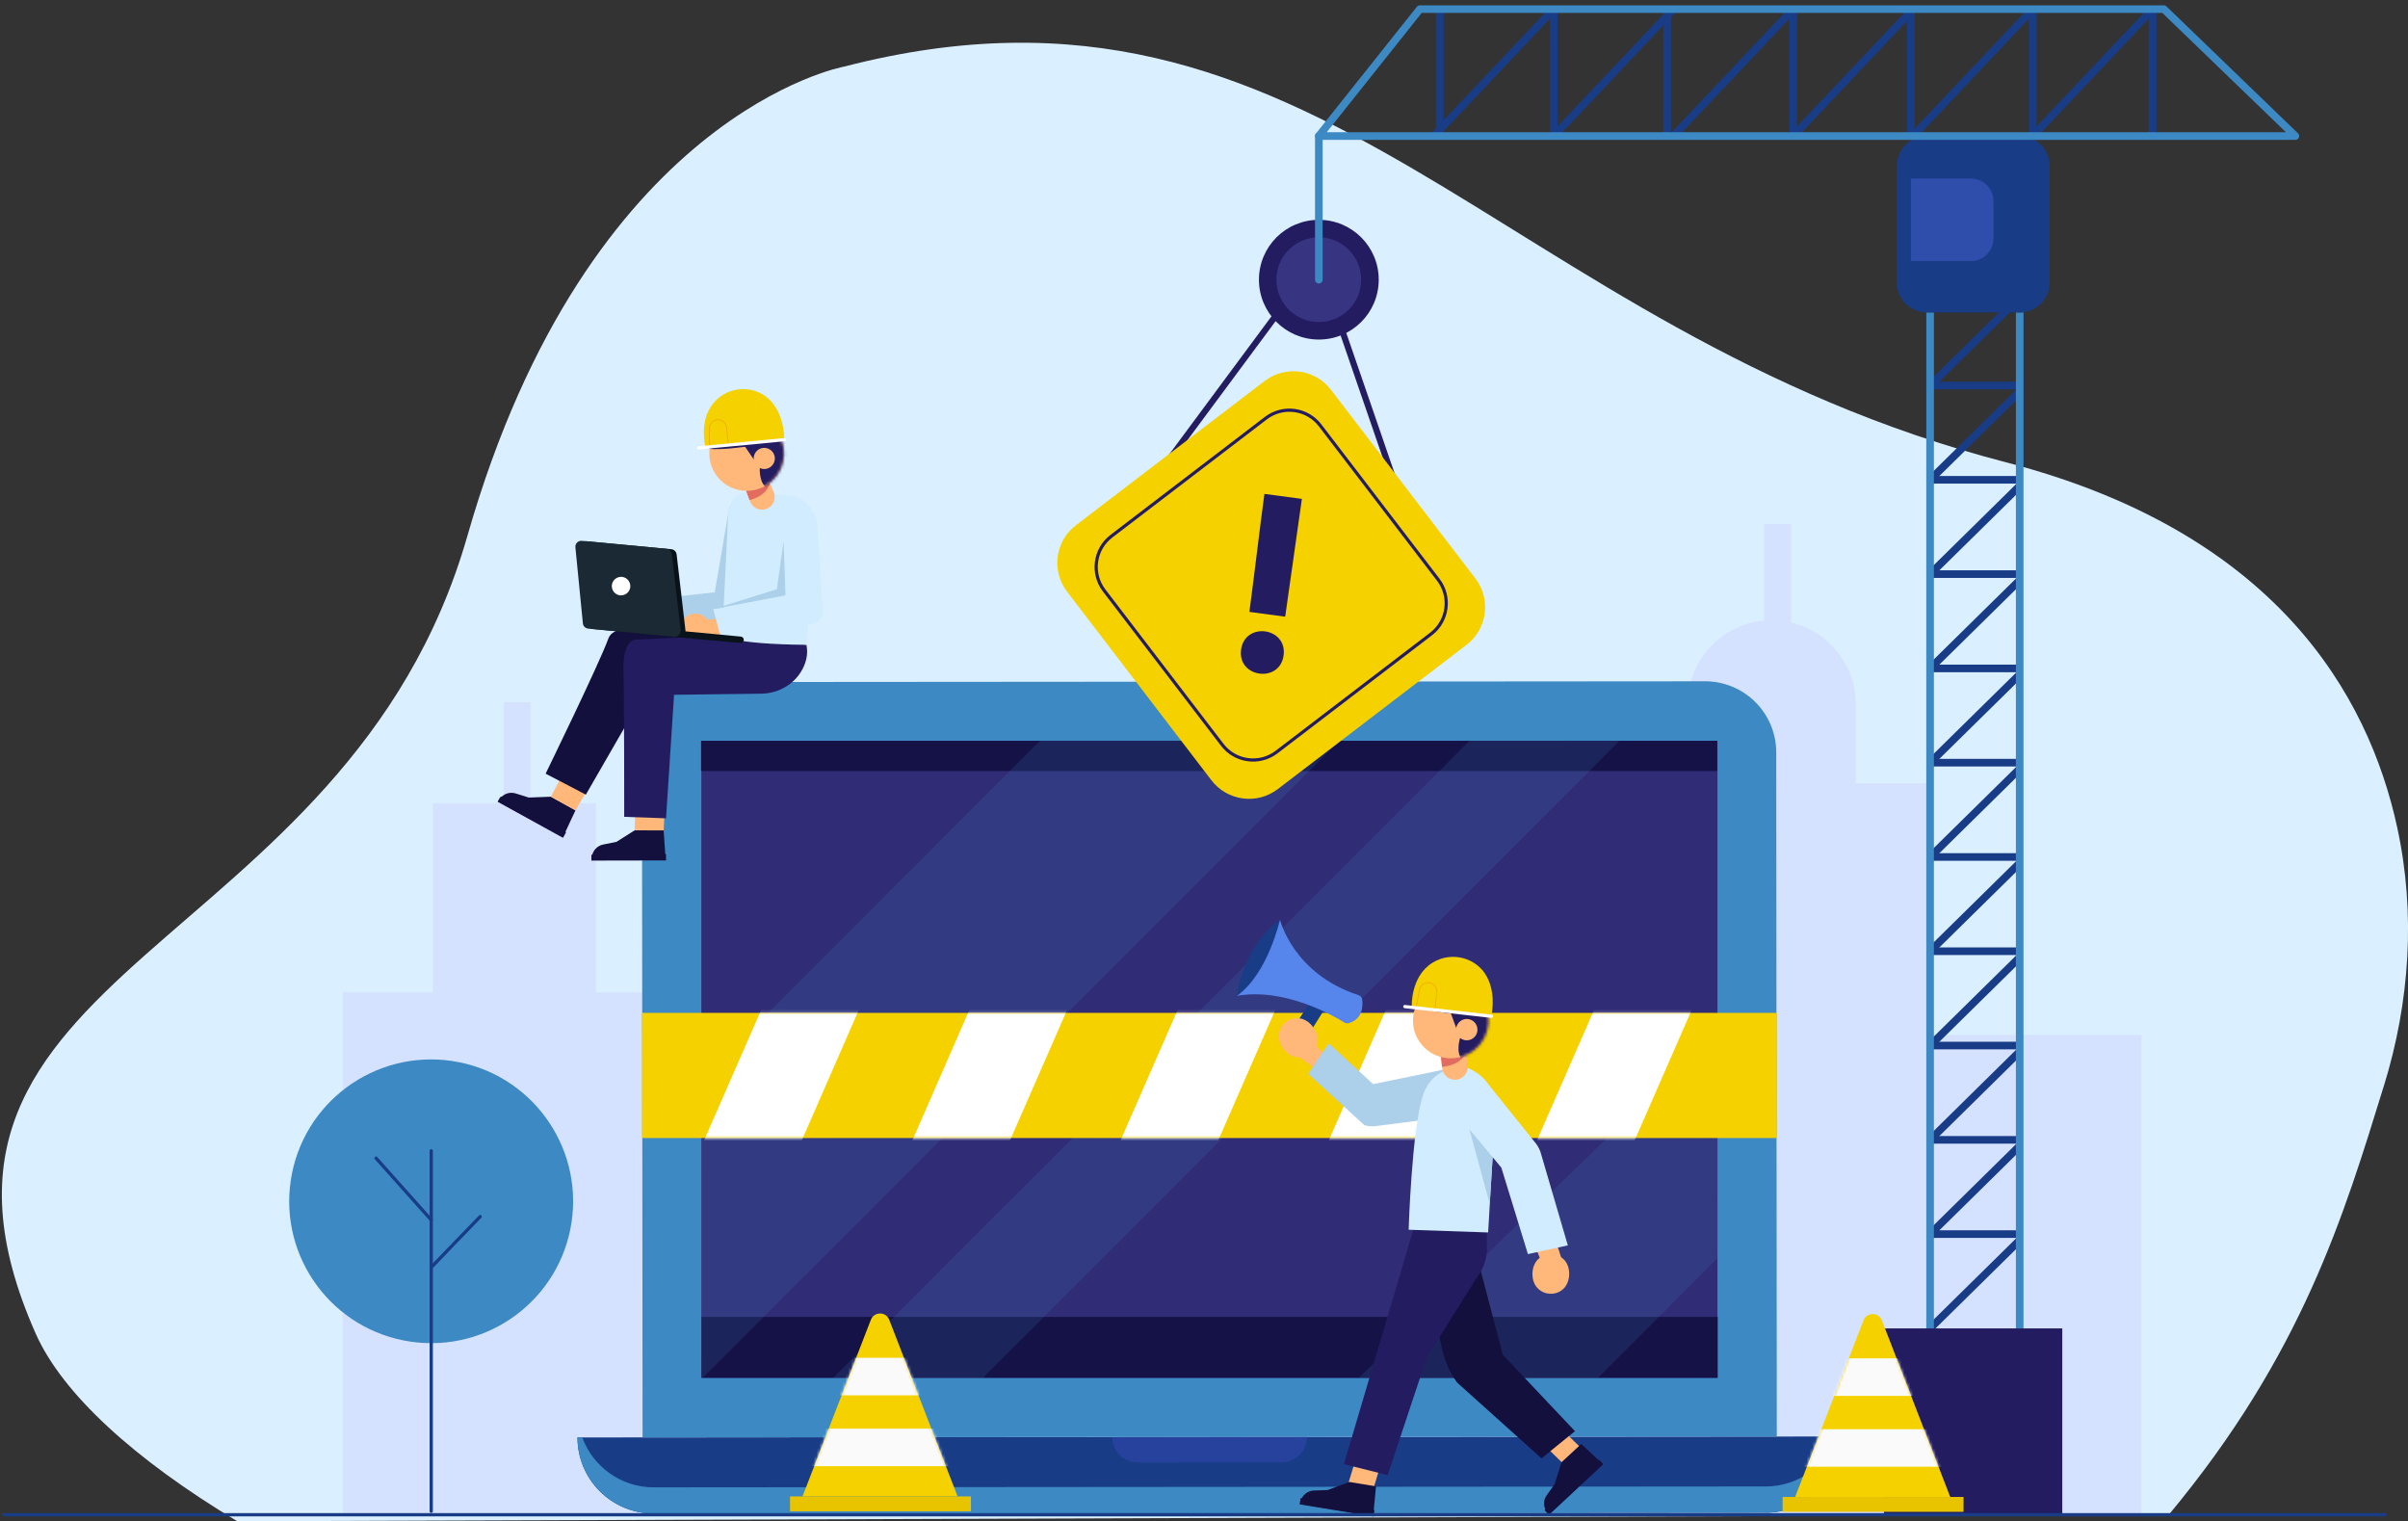 <svg width="839" height="530" viewBox="0 0 839 530" fill="none" xmlns="http://www.w3.org/2000/svg">
<rect x="0" y="0" width="839" height="530" fill="#333333" stroke="none"/>
<g clip-path="url(#clip0_979_171)">
<path d="M830.629 378.22C839.627 349.123 841.726 318.145 835.261 288.372C825.176 241.797 792.704 185.41 699.002 161.085C521.61 115.016 460.018 -19.696 294.061 23.215C294.061 23.215 205.015 39.391 162.869 186.639C120.722 333.887 -44.414 336.394 12.425 464.597C21.713 485.546 46.755 508.424 82.677 530L755.648 527.734C802.161 471.853 816.636 423.518 830.629 378.196V378.22Z" fill="#DAEFFF"/>
<path d="M671.837 272.895H646.578V245.292C646.578 231.43 636.928 219.859 623.973 216.845V182.589H614.684V216.195C599.775 217.545 588.098 230.032 588.098 245.292V273.715H562.984V305.368H561.295V364.214L515.651 363.876V293.555H463.347V345.096H426.653V395.167H382.287V527.685H529.667H561.32H746.118V360.573H671.813L671.885 272.895H671.837Z" fill="#D5E2FF"/>
<path d="M150.83 345.747V279.862H175.534V244.641H184.823V279.862H207.597V345.747H233.145V385.211H273.869V250.764H358.861V527.685H303.47H279.61H219.563H191.843H119.395V345.747H150.83Z" fill="#D5E2FF"/>
<path d="M615.191 527.01L227.79 527.324C213.121 527.324 201.204 515.463 201.204 500.806L641.753 500.468C641.753 515.126 629.883 527.035 615.215 527.035L615.191 527.01Z" fill="#193C87"/>
<path d="M615.191 517.874L227.79 518.187C216.33 518.187 206.608 510.955 202.868 500.806H201.228C201.228 515.463 213.146 527.348 227.814 527.324L615.215 527.011C629.883 527.011 641.777 515.102 641.753 500.444H640.112C636.397 510.594 626.675 517.874 615.215 517.874H615.191Z" fill="#3C89C4"/>
<path d="M446.508 509.485L396.448 509.533C391.527 509.533 387.546 505.555 387.546 500.661L455.386 500.613C455.386 505.531 451.405 509.509 446.508 509.509V509.485Z" fill="#27429C"/>
<path d="M619.075 500.468L223.881 500.782L223.688 262.408C223.688 248.74 234.762 237.65 248.441 237.626L594.082 237.361C607.76 237.361 618.858 248.426 618.882 262.095L619.075 500.444V500.468Z" fill="#3C89C4"/>
<path d="M598.4 258.093H244.364V480.025H598.4V258.093Z" fill="#312C76"/>
<path d="M598.472 458.811H244.436V480.025H598.472V458.811Z" fill="#151247"/>
<path d="M598.304 258.093H244.267V268.628H598.304V258.093Z" fill="#151247"/>
<path opacity="0.16" d="M362.335 258.141L244.364 376.219L244.436 480.17H244.701L466.628 258.069L362.335 258.141Z" fill="#3C89C4"/>
<path opacity="0.16" d="M290.153 480.146L342.432 480.098L564.359 257.973L512.08 258.045L290.153 480.146Z" fill="#3C89C4"/>
<path opacity="0.16" d="M556.832 479.929L598.448 438.272L598.376 359.489L473.48 479.977L556.832 479.929Z" fill="#3C89C4"/>
<path d="M619.075 352.883H223.688V396.493H619.075V352.883Z" fill="#F5D100"/>
<mask id="mask0_979_171" style="mask-type:luminance" maskUnits="userSpaceOnUse" x="223" y="352" width="397" height="45">
<path d="M619.075 352.883H223.688V396.493H619.075V352.883Z" fill="white"/>
</mask>
<g mask="url(#mask0_979_171)">
<path d="M273.024 411.802H238.984L268.272 344.855H302.288L273.024 411.802Z" fill="white"/>
<path d="M345.568 411.802H311.552L340.816 344.855H374.856L345.568 411.802Z" fill="white"/>
<path d="M418.113 411.802H384.096L413.384 344.855H447.401L418.113 411.802Z" fill="white"/>
<path d="M490.657 411.802H456.641L485.929 344.855H519.945L490.657 411.802Z" fill="white"/>
<path d="M563.201 411.802H529.185L558.473 344.855H592.489L563.201 411.802Z" fill="white"/>
</g>
<path d="M191.94 277.572L184.22 277.861L179.684 276.439C177.609 275.788 175.342 276.559 174.111 278.368L173.532 279.211L196.137 291.675L200.504 282.321L191.916 277.572H191.94Z" fill="#14103D"/>
<path d="M196.162 291.892L173.387 279.332L174.184 277.885C174.352 277.596 174.69 277.5 174.98 277.644L197.247 289.939L196.162 291.892Z" fill="#14103D"/>
<path d="M200.528 282.345L206.487 272.003L200.528 261.348L191.94 277.572L200.528 282.345Z" fill="#FFB879"/>
<path d="M247.283 222.969C247.283 222.969 215.076 213.736 211.988 222.414C208.876 231.093 190.106 269.544 190.106 269.544L204.123 276.849L225.16 240.35L253.459 237.891L247.307 222.969H247.283Z" fill="#14103D"/>
<path d="M221.107 289.288L214.81 293.29L210.154 294.23C208.007 294.664 206.415 296.448 206.222 298.618L206.125 299.63L231.939 299.582L231.215 289.264H221.107V289.288Z" fill="#14103D"/>
<path d="M232.06 299.775L206.053 299.823V298.184C206.053 297.87 206.318 297.605 206.632 297.605L232.06 297.557V299.799" fill="#14103D"/>
<path d="M231.24 289.312L232.06 272.003L221.783 270.846L221.107 289.288L231.24 289.312Z" fill="#FFB879"/>
<path d="M251.65 221.474L221.3 222.848C221.3 222.848 216.934 223.089 217.223 233.287C217.513 243.508 217.488 284.587 217.488 284.587L232.06 285.093L234.858 242.062L265.232 241.676C271.625 241.604 277.584 237.939 280.117 232.057C281.082 229.815 281.541 227.284 280.962 224.632L251.65 221.45V221.474Z" fill="#231C61"/>
<path d="M222.844 215.375C222.844 218.244 220.89 218.678 218.019 218.702C215.148 218.702 212.422 218.292 212.422 215.399C212.422 212.53 214.738 210.192 217.633 210.168C220.504 210.168 222.844 212.482 222.868 215.375H222.844Z" fill="#E1AD9D"/>
<path d="M226.511 218.316H220.48C218.912 218.316 217.609 217.038 217.609 215.471C217.609 213.904 218.888 212.603 220.456 212.603H226.487C228.055 212.603 229.358 213.88 229.358 215.447C229.358 217.014 228.079 218.316 226.511 218.316Z" fill="#E1AD9D"/>
<path d="M226.27 218.919L224.267 209.059L249.044 206.359L253.99 177.43C254.496 174.802 258.308 171.548 260.938 172.03L260.19 171.813C262.819 172.319 265.232 175.357 264.749 177.984L259.924 212.603C259.562 214.459 258.163 215.954 256.306 216.412L226.294 218.919H226.27Z" fill="#ACCFEA"/>
<path d="M275.775 172.681C276.281 172.729 276.788 172.825 277.27 173.018L277.512 173.115C281.758 174.778 284.653 179.334 284.846 183.601L280.961 224.656C255.292 224.439 251.649 221.474 251.649 221.474L253.7 179.479C254.014 175.525 255.823 171.789 260.334 171.427L275.775 172.681Z" fill="#D2ECFF"/>
<path d="M247.5 218.581C247.693 221.45 245.787 222.004 242.916 222.221C240.045 222.414 237.295 222.173 237.102 219.304C236.909 216.435 239.08 213.952 241.951 213.759C244.822 213.567 247.307 215.736 247.5 218.605V218.581Z" fill="#FFB879"/>
<path d="M251.336 221.281L245.328 221.691C243.76 221.787 242.385 220.606 242.265 219.039C242.168 217.472 243.35 216.098 244.918 215.977L250.925 215.568C252.494 215.471 253.869 216.652 253.965 218.219C254.062 219.786 252.88 221.16 251.311 221.281H251.336Z" fill="#FFB879"/>
<path d="M251.143 221.908L248.489 212.217L275.485 207.877L273.941 182.782C274.254 180.13 277.174 177.14 279.827 177.454C282.481 177.767 285.111 180.66 284.773 183.312L286.727 213.374C286.486 215.254 285.183 216.845 283.374 217.4L251.143 221.884V221.908Z" fill="#D2ECFF"/>
<path d="M204.436 188.568L233.893 191.34C234.858 191.436 235.63 192.184 235.751 193.148L238.839 219.69C238.984 220.992 237.898 222.101 236.595 221.98L206.632 219.16C205.643 219.063 204.871 218.292 204.774 217.303L202.169 190.81C202.048 189.532 203.134 188.447 204.412 188.568H204.436Z" fill="#091218"/>
<path d="M202.748 188.423L232.204 191.195C233.169 191.292 233.941 192.039 234.062 193.003L237.15 219.546C237.295 220.847 236.209 221.956 234.906 221.836L204.943 219.015C203.954 218.919 203.182 218.147 203.085 217.159L200.48 190.665C200.359 189.387 201.445 188.302 202.724 188.423H202.748Z" fill="#1B2934"/>
<path d="M238.019 219.883L258.139 221.788C258.742 221.836 259.2 222.39 259.152 222.993C259.104 223.596 258.549 224.054 257.946 224.005L236.595 222.077L238.019 219.883Z" fill="#091218"/>
<path d="M219.611 204.503C219.442 206.262 217.874 207.564 216.089 207.42C214.328 207.251 213.025 205.684 213.17 203.9C213.339 202.14 214.907 200.838 216.692 200.983C218.453 201.152 219.756 202.719 219.611 204.503Z" fill="white"/>
<path d="M273.024 188.568L273.676 207.42L248.489 212.217L270.684 205.274L273.024 188.568Z" fill="#ACCFEA"/>
<path d="M259.659 170.173L261.348 174.681C261.951 176.321 263.471 177.43 265.208 177.55C268.513 177.767 270.877 174.44 269.575 171.403L266.631 164.46L259.683 170.149L259.659 170.173Z" fill="#FFB879"/>
<path d="M261.155 174.199C261.155 174.199 269.454 172.632 268.223 165.376C266.993 158.12 259.201 163.785 259.201 163.785L259.973 171.017L261.155 174.199Z" fill="#E16C5F"/>
<path d="M248.369 152.503C245.329 159.012 248.127 166.75 254.641 169.788C261.155 172.825 268.899 170.029 271.939 163.52C274.979 157.011 272.18 149.272 265.666 146.235C259.152 143.197 251.408 145.994 248.369 152.503Z" fill="#FFB879"/>
<mask id="mask1_979_171" style="mask-type:luminance" maskUnits="userSpaceOnUse" x="247" y="145" width="27" height="27">
<path d="M248.369 152.503C245.329 159.012 248.127 166.75 254.641 169.788C261.155 172.825 268.899 170.029 271.939 163.52C274.979 157.011 272.18 149.272 265.666 146.235C259.152 143.197 251.408 145.994 248.369 152.503Z" fill="white"/>
</mask>
<g mask="url(#mask1_979_171)">
<path d="M264.967 160.579C264.967 160.579 262.916 170.993 270.588 171.234C278.26 171.451 274.086 151.683 274.086 151.683L261.951 139.485L243.399 144.041L245.232 156.023C245.232 156.023 248.175 157.589 264.146 154.962L264.991 160.555L264.967 160.579Z" fill="#231C61"/>
<path d="M257.391 152.431L263.495 161.326L268.754 155.541L257.391 152.431Z" fill="#231C61"/>
</g>
<path d="M262.94 158.168C262.072 160 262.868 162.194 264.725 163.062C266.559 163.929 268.754 163.134 269.623 161.278C270.491 159.445 269.695 157.252 267.837 156.384C266.004 155.516 263.809 156.312 262.94 158.168Z" fill="#FFB879"/>
<path d="M245.835 155.854C245.835 155.854 243.013 145.608 249.671 139.268C255.148 134.037 264.122 134.374 268.996 140.184C271.287 142.908 273.121 147.031 273.29 153.202L245.835 155.878V155.854Z" fill="#F5D100"/>
<path d="M247.235 155.661L247.162 149.273C247.162 147.657 248.417 146.307 250.033 146.235C251.626 146.163 253.025 147.344 253.17 148.935L253.821 155.324" stroke="#F1AB00" stroke-width="0.28" stroke-miterlimit="10"/>
<path d="M273.29 153.178L243.423 156.047" stroke="white" stroke-width="1.12" stroke-linecap="round" stroke-linejoin="round"/>
<path d="M545.228 498.998L551.911 505.483L544.287 509.581L537.749 503.193L545.228 498.998Z" fill="#FFB879"/>
<path d="M498.088 450.59L502.551 470.383C503.443 474.336 505.18 478.145 507.641 481.641L537.098 508.086L548.75 498.612L523.612 471.998L514.396 436.897L498.088 450.59Z" fill="#14103D"/>
<path d="M544.07 509.412L541.658 517.103L538.907 520.936C537.629 522.695 537.677 525.082 539.028 526.794L539.655 527.589L558.449 510.087L550.946 503.072L544.094 509.412H544.07Z" fill="#14103D"/>
<path d="M558.618 510.135L539.679 527.782L538.159 526.143L557.098 508.52L558.618 510.135Z" fill="#14103D"/>
<path d="M480.814 511.052L478.305 519.417L469.692 517.102L472.201 508.882L480.814 511.052Z" fill="#FFB879"/>
<path d="M492.394 428.508L468.245 510.111L483.492 513.92L497.099 473.01L513.793 446.251C514.638 445.046 515.482 443.816 516.182 442.514C517.508 440.055 518.112 437.404 518.087 434.728L518.039 429.424L492.418 428.532L492.394 428.508Z" fill="#231C61"/>
<path d="M470.175 516.307L462.551 519.127L457.798 519.296C455.603 519.369 453.745 520.887 453.19 522.985L452.925 523.973L478.449 528.168L479.439 517.85L470.15 516.307H470.175Z" fill="#14103D"/>
<path d="M478.546 528.337L452.829 524.118L453.191 521.9L478.908 526.143L478.546 528.337Z" fill="#14103D"/>
<path d="M458.667 345.627L448.896 360.863L453.577 364.214L463.685 348.11L458.667 345.627Z" fill="#193C87"/>
<path d="M445.977 320.411C445.977 320.411 450.489 339.287 473.359 346.712C474.011 346.929 474.517 347.483 474.614 348.158C474.903 350.352 474.903 355.077 469.861 356.475C469.379 356.596 468.848 356.499 468.438 356.258C464.94 354.064 447.739 344.036 431.044 346.929L446.002 320.435L445.977 320.411Z" fill="#5685EB"/>
<path d="M445.977 320.411C445.977 320.411 441.78 339.238 431.02 346.905C431.02 346.905 432.54 330.391 445.977 320.411Z" fill="#193C87"/>
<path d="M445.712 359.874C445.012 363.346 447.859 367.564 451.333 368.264C454.807 368.963 458.185 366.745 458.884 363.273C459.584 359.802 456.737 355.583 453.263 354.884C449.789 354.185 446.412 356.403 445.712 359.874Z" fill="#FFB879"/>
<path d="M464.071 370.023L457.292 362.96L452.877 368.408L464.071 376.605" fill="#FFB879"/>
<path d="M462.985 363.49L455.82 374.122L475.386 392.009C476.568 392.347 477.822 392.467 479.053 392.371L504.891 389.02C508.968 388.827 512.104 385.38 511.911 381.306C511.718 377.231 512.49 371.349 508.437 371.542L478.426 377.714L462.985 363.49Z" fill="#ACCFEA"/>
<path d="M520.934 387.887C521.634 382.246 519.052 376.677 514.276 373.592C512.128 372.217 509.981 371.277 508.461 371.542C503.323 372.41 498.015 374.749 495.747 381.692C491.887 393.504 490.802 428.436 490.802 428.436L518.497 429.376L520.958 387.863L520.934 387.887Z" fill="#D2ECFF"/>
<path d="M510.705 388.779L519.028 419.347L520.717 393.408L510.705 388.779Z" fill="#ACCFEA"/>
<path d="M544.649 449.096C547.255 446.709 547.448 441.622 545.083 439.019C542.695 436.391 538.642 436.222 536.036 438.585C533.407 440.971 533.238 446.058 535.602 448.662C537.99 451.265 542.044 451.458 544.649 449.096Z" fill="#FFB879"/>
<path d="M532.08 427.327L537.122 439.766L543.901 437.982L539.703 424.771" fill="#FFB879"/>
<path d="M532.394 436.921L546.266 433.884L536.857 401.749C536.519 400.568 535.94 399.435 535.192 398.446L517.918 376.966C515.578 373.616 511.646 374.218 508.317 376.557C504.963 378.895 504.167 383.475 506.483 386.826L523.105 406.811L532.369 436.946L532.394 436.921Z" fill="#D2ECFF"/>
<path d="M501.972 367.348L502.503 372.193C502.696 373.953 503.878 375.424 505.567 375.954C508.751 376.991 511.887 374.315 511.381 371.012L510.223 363.466L501.996 367.323L501.972 367.348Z" fill="#FFB879"/>
<path d="M502.43 371.663C502.43 371.663 510.971 371.373 511.598 363.973C512.201 356.572 503.13 360.983 503.13 360.983L502.068 368.264L502.43 371.663Z" fill="#E16C5F"/>
<path d="M495.289 347.218C490.681 352.835 491.502 361.128 497.123 365.732C502.744 370.337 511.043 369.517 515.651 363.9C520.259 358.283 519.438 349.99 513.817 345.386C508.196 340.781 499.897 341.601 495.289 347.218Z" fill="#FFB879"/>
<mask id="mask2_979_171" style="mask-type:luminance" maskUnits="userSpaceOnUse" x="492" y="342" width="27" height="27">
<path d="M495.289 347.218C490.681 352.835 491.502 361.128 497.123 365.732C502.744 370.337 511.043 369.517 515.651 363.9C520.259 358.283 519.438 349.99 513.817 345.386C508.196 340.781 499.897 341.601 495.289 347.218Z" fill="white"/>
</mask>
<g mask="url(#mask2_979_171)">
<path d="M509.571 359.272C509.571 359.272 504.963 368.987 512.418 371.108C519.873 373.23 520.717 352.811 520.717 352.811L511.863 337.84L492.539 337.696L491.357 349.918C491.357 349.918 493.866 352.184 510.15 353.582L509.571 359.272Z" fill="#231C61"/>
<path d="M504.167 349.388L507.931 359.657L514.517 355.27L504.167 349.388Z" fill="#231C61"/>
</g>
<path d="M508.172 356.379C506.869 357.97 507.111 360.308 508.703 361.61C510.295 362.912 512.635 362.671 513.938 361.08C515.241 359.489 514.999 357.15 513.407 355.848C511.815 354.547 509.475 354.788 508.172 356.379Z" fill="#FFB879"/>
<path d="M491.888 351.003C491.888 351.003 491.236 340.275 499.149 335.381C505.663 331.355 514.469 333.549 518.087 340.323C519.776 343.506 520.741 347.941 519.631 354.089L491.912 351.003H491.888Z" fill="#F5D100"/>
<path d="M493.335 351.124L494.59 344.783C494.903 343.168 496.447 342.107 498.064 342.373C499.656 342.638 500.79 344.108 500.597 345.699L499.897 352.16" stroke="#F1AB00" stroke-width="0.28" stroke-miterlimit="10"/>
<path d="M519.632 354.064L489.475 350.689" stroke="white" stroke-width="1.13" stroke-linecap="round" stroke-linejoin="round"/>
<path d="M703.706 432.076L672.488 462.813" stroke="#193C87" stroke-width="2.65" stroke-miterlimit="10"/>
<path d="M703.706 399.218L672.488 429.955" stroke="#193C87" stroke-width="2.65" stroke-miterlimit="10"/>
<path d="M703.706 366.359L672.488 397.12" stroke="#193C87" stroke-width="2.65" stroke-miterlimit="10"/>
<path d="M703.706 333.525L672.488 364.262" stroke="#193C87" stroke-width="2.65" stroke-miterlimit="10"/>
<path d="M703.706 300.667L672.488 331.404" stroke="#193C87" stroke-width="2.65" stroke-miterlimit="10"/>
<path d="M703.706 267.833L672.488 298.57" stroke="#193C87" stroke-width="2.65" stroke-miterlimit="10"/>
<path d="M703.706 234.974L672.488 265.711" stroke="#193C87" stroke-width="2.65" stroke-miterlimit="10"/>
<path d="M703.706 202.14L672.488 232.877" stroke="#193C87" stroke-width="2.65" stroke-miterlimit="10"/>
<path d="M703.706 169.282L672.488 200.019" stroke="#193C87" stroke-width="2.65" stroke-miterlimit="10"/>
<path d="M703.706 136.423L672.488 167.16" stroke="#193C87" stroke-width="2.65" stroke-miterlimit="10"/>
<path d="M703.706 103.589L672.488 134.326" stroke="#193C87" stroke-width="2.65" stroke-miterlimit="10"/>
<path d="M672.488 429.955H703.706" stroke="#193C87" stroke-width="2.65" stroke-miterlimit="10"/>
<path d="M672.488 397.12H703.706" stroke="#193C87" stroke-width="2.65" stroke-miterlimit="10"/>
<path d="M672.488 364.262H703.706" stroke="#193C87" stroke-width="2.65" stroke-miterlimit="10"/>
<path d="M672.488 331.404H703.706" stroke="#193C87" stroke-width="2.65" stroke-miterlimit="10"/>
<path d="M672.488 298.57H703.706" stroke="#193C87" stroke-width="2.65" stroke-miterlimit="10"/>
<path d="M672.488 265.711H703.706" stroke="#193C87" stroke-width="2.65" stroke-miterlimit="10"/>
<path d="M672.488 232.877H703.706" stroke="#193C87" stroke-width="2.65" stroke-miterlimit="10"/>
<path d="M672.488 200.019H703.706" stroke="#193C87" stroke-width="2.65" stroke-miterlimit="10"/>
<path d="M672.488 167.161H703.706" stroke="#193C87" stroke-width="2.65" stroke-miterlimit="10"/>
<path d="M672.488 134.326H703.706" stroke="#193C87" stroke-width="2.65" stroke-miterlimit="10"/>
<path d="M672.488 471.708V108.845" stroke="#3C89C4" stroke-width="2.65" stroke-miterlimit="10"/>
<path d="M703.706 471.708V108.845" stroke="#3C89C4" stroke-width="2.65" stroke-miterlimit="10"/>
<path d="M718.543 462.813H656.397V527.324H718.543V462.813Z" fill="#231C61"/>
<path d="M671.306 47.395H703.779C709.496 47.395 714.152 52.048 714.152 57.761V98.478C714.152 104.192 709.496 108.845 703.779 108.845H671.306C665.589 108.845 660.932 104.192 660.932 98.478V57.761C660.932 52.048 665.589 47.395 671.306 47.395Z" fill="#193C87"/>
<path d="M665.781 62.197H686.698C691.041 62.197 694.563 65.716 694.563 70.056V83.098C694.563 87.437 691.041 90.957 686.698 90.957H665.781V62.221V62.197Z" fill="#2F4DAB"/>
<path d="M466.628 112.196L491.574 184.638" stroke="#231C61" stroke-width="2.16" stroke-miterlimit="10"/>
<path d="M449.259 103.589L400.574 169.282" stroke="#231C61" stroke-width="2.16" stroke-miterlimit="10"/>
<path d="M371.78 206.122L422.081 271.84C427.617 279.074 437.974 280.453 445.213 274.92L510.98 224.657C518.219 219.124 519.599 208.775 514.062 201.542L463.761 135.823C458.225 128.59 447.868 127.211 440.629 132.743L374.862 183.007C367.623 188.539 366.243 198.888 371.78 206.122Z" fill="#F5D100"/>
<path d="M384.708 205.711L425.877 259.5C430.402 265.411 438.866 266.538 444.782 262.017L498.611 220.877C504.527 216.356 505.655 207.898 501.13 201.986L459.96 148.198C455.435 142.286 446.971 141.159 441.055 145.681L387.227 186.82C381.311 191.341 380.183 199.799 384.708 205.711Z" stroke="#231C61" stroke-width="1.11" stroke-miterlimit="10"/>
<path d="M447.232 228.345C445.929 238.109 431.116 236.132 432.419 226.368C433.722 216.533 448.559 218.509 447.232 228.345ZM453.601 173.838L447.787 214.845L435.314 213.182C437.148 199.392 438.692 185.964 440.549 172.079L453.601 173.814V173.838Z" fill="#231C61"/>
<path d="M459.512 118.295C471.037 118.295 480.38 108.958 480.38 97.442C480.38 85.925 471.037 76.589 459.512 76.589C447.986 76.589 438.643 85.925 438.643 97.442C438.643 108.958 447.986 118.295 459.512 118.295Z" fill="#231C61"/>
<path d="M474.252 97.442C474.252 105.59 467.642 112.195 459.488 112.195C451.333 112.195 444.723 105.59 444.723 97.442C444.723 89.293 451.333 82.688 459.488 82.688C467.642 82.688 474.252 89.293 474.252 97.442Z" fill="#373482"/>
<path d="M541.344 3.182V47.395" stroke="#193C87" stroke-width="2.65" stroke-miterlimit="10"/>
<path d="M501.658 3.182V47.395" stroke="#193C87" stroke-width="2.65" stroke-miterlimit="10"/>
<path d="M580.861 3.182V47.395" stroke="#193C87" stroke-width="2.65" stroke-miterlimit="10"/>
<path d="M624.793 3.182V47.395" stroke="#193C87" stroke-width="2.65" stroke-miterlimit="10"/>
<path d="M665.781 3.182V47.395" stroke="#193C87" stroke-width="2.65" stroke-miterlimit="10"/>
<path d="M708.266 3.182V47.395" stroke="#193C87" stroke-width="2.65" stroke-miterlimit="10"/>
<path d="M750.002 3.182V47.395" stroke="#193C87" stroke-width="2.65" stroke-miterlimit="10"/>
<path d="M499.607 47.395L541.344 3.182" stroke="#193C87" stroke-width="2.65" stroke-miterlimit="10"/>
<path d="M541.344 47.395L583.056 3.182" stroke="#193C87" stroke-width="2.65" stroke-miterlimit="10"/>
<path d="M583.056 47.395L624.793 3.182" stroke="#193C87" stroke-width="2.65" stroke-miterlimit="10"/>
<path d="M624.793 47.395L666.529 3.182" stroke="#193C87" stroke-width="2.65" stroke-miterlimit="10"/>
<path d="M666.529 47.395L708.266 3.182" stroke="#193C87" stroke-width="2.65" stroke-miterlimit="10"/>
<path d="M708.266 47.395L750.002 3.182" stroke="#193C87" stroke-width="2.65" stroke-miterlimit="10"/>
<path d="M459.511 47.395H799.748L753.935 3.182H494.71L459.511 47.395Z" stroke="#3C89C4" stroke-width="2.65" stroke-linecap="round" stroke-linejoin="round"/>
<path d="M459.511 47.395V97.442" stroke="#3C89C4" stroke-width="2.65" stroke-linecap="round" stroke-linejoin="round"/>
<path d="M279.61 521.345L303.422 459.823C304.556 456.882 308.705 456.882 309.839 459.823L333.651 521.345H279.586H279.61Z" fill="#F5D100"/>
<mask id="mask3_979_171" style="mask-type:luminance" maskUnits="userSpaceOnUse" x="279" y="457" width="55" height="65">
<path d="M279.61 521.345L303.422 459.823C304.556 456.882 308.705 456.882 309.839 459.823L333.651 521.345H279.586H279.61Z" fill="white"/>
</mask>
<g mask="url(#mask3_979_171)">
<path d="M327.426 473.058H285.135V486.125H327.426V473.058Z" fill="#FAFAFA"/>
<path d="M330.659 497.744H282.819V510.811H330.659V497.744Z" fill="#FAFAFA"/>
</g>
<path d="M338.307 521.345H275.268V526.529H338.307V521.345Z" fill="#E8C400"/>
<path d="M625.468 521.538L649.28 460.016C650.414 457.075 654.563 457.075 655.697 460.016L679.509 521.538H625.444H625.468Z" fill="#F5D100"/>
<mask id="mask4_979_171" style="mask-type:luminance" maskUnits="userSpaceOnUse" x="625" y="457" width="55" height="65">
<path d="M625.468 521.538L649.28 460.016C650.414 457.075 654.563 457.075 655.697 460.016L679.509 521.538H625.444H625.468Z" fill="white"/>
</mask>
<g mask="url(#mask4_979_171)">
<path d="M673.284 473.251H630.993V486.317H673.284V473.251Z" fill="#FAFAFA"/>
<path d="M676.517 497.937H628.677V511.003H676.517V497.937Z" fill="#FAFAFA"/>
</g>
<path d="M684.141 521.538H621.102V526.721H684.141V521.538Z" fill="#E8C400"/>
<path d="M199.144 425.808C203.167 398.812 184.528 373.668 157.511 369.648C130.495 365.628 105.333 384.254 101.31 411.25C97.287 438.246 115.926 463.39 142.942 467.41C169.958 471.43 195.121 452.804 199.144 425.808Z" fill="#3C89C4"/>
<path d="M150.251 400.929V526.528" stroke="#193C87" stroke-width="1.14" stroke-linecap="round" stroke-linejoin="round"/>
<path d="M131.024 403.485L150.251 425.037" stroke="#193C87" stroke-width="1.14" stroke-linecap="round" stroke-linejoin="round"/>
<path d="M167.308 423.855C165.933 425.229 150.251 441.55 150.251 441.55" stroke="#193C87" stroke-width="1.14" stroke-linecap="round" stroke-linejoin="round"/>
<path d="M1.375 527.734H831.039" stroke="#193C87" stroke-width="1.14" stroke-linecap="round" stroke-linejoin="round"/>
</g>
<defs>
<clipPath id="clip0_979_171">
<rect width="839" height="530" fill="white"/>
</clipPath>
</defs>
</svg>
